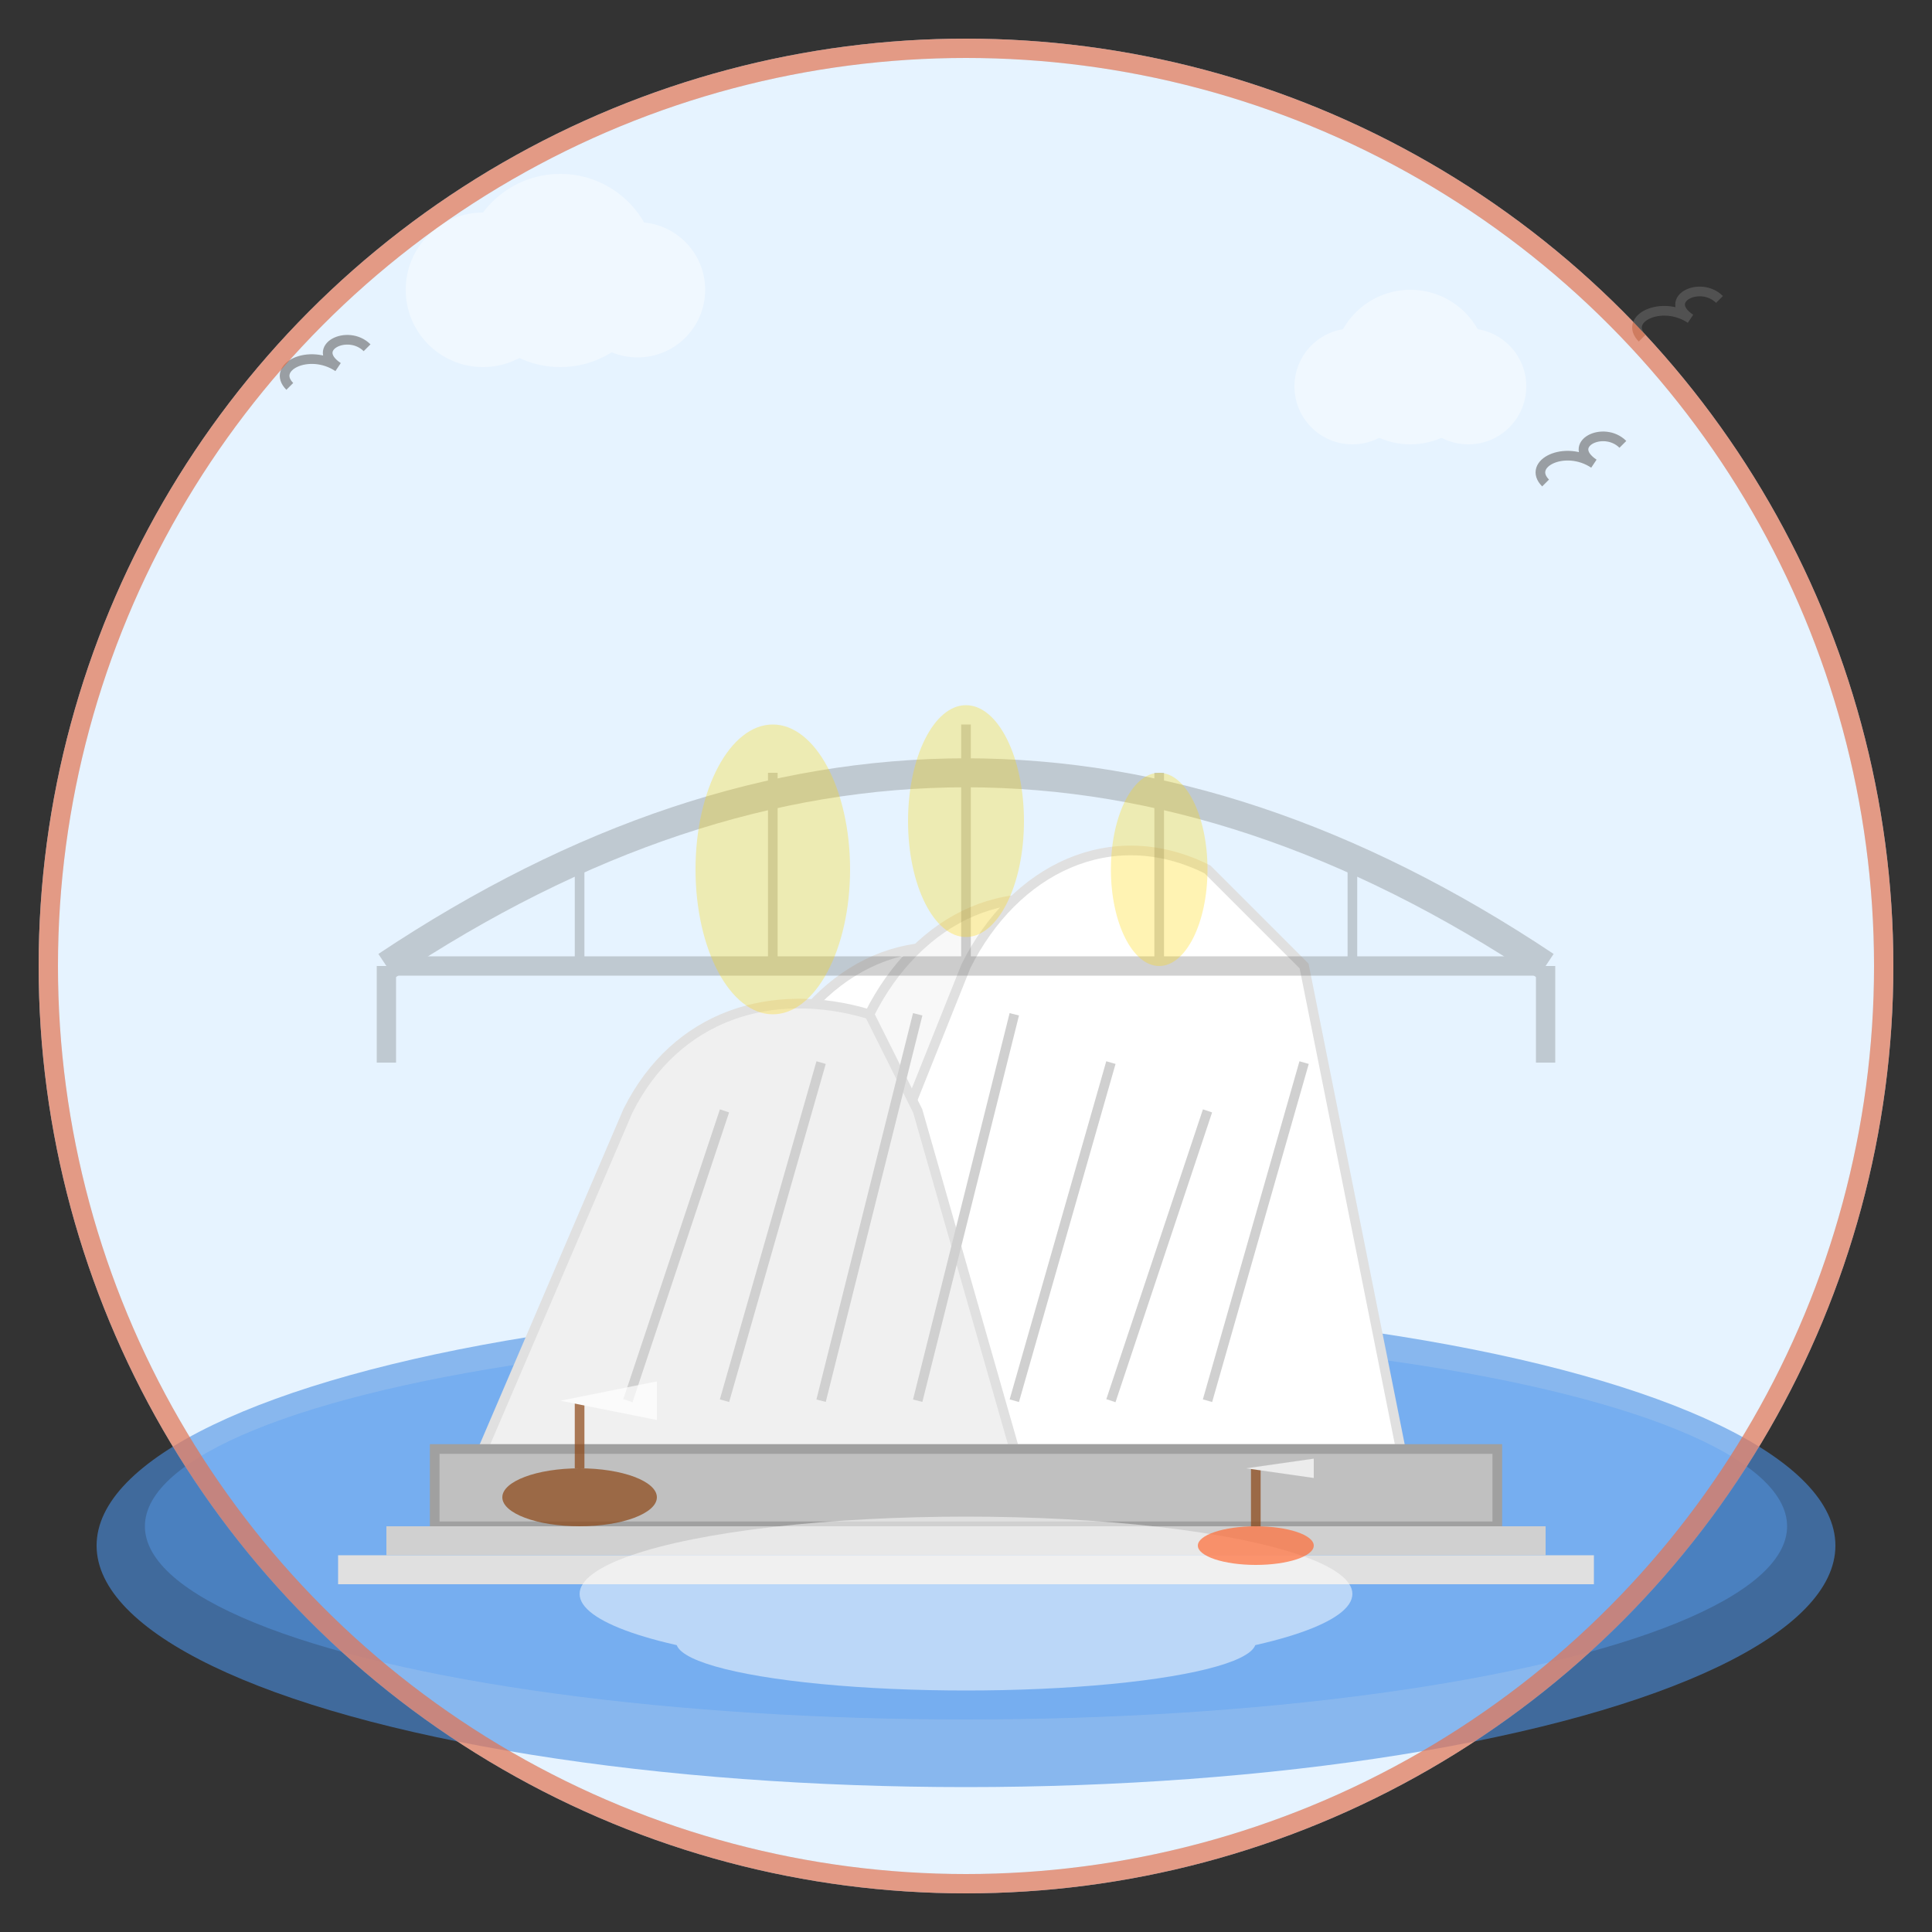 <svg width="200" height="200" viewBox="0 0 200 200" fill="none" xmlns="http://www.w3.org/2000/svg">
    <rect x="0" y="0" width="200" height="200" fill="#333333" stroke="none"/>
    <!-- Background circle -->
    <circle cx="100" cy="100" r="95" fill="#E6F3FF" stroke="#B8E0FF" stroke-width="2"/>
    
    <!-- Water/Harbor -->
    <ellipse cx="100" cy="160" rx="90" ry="25" fill="#4A90E2" opacity="0.6"/>
    <ellipse cx="100" cy="158" rx="85" ry="20" fill="#5BA0F2" opacity="0.4"/>
    
    <!-- Sydney Opera House shells -->
    <g transform="translate(100, 120)">
        <!-- Main shell 1 -->
        <path d="M-40 30L-20 -10C-15 -20 -5 -25 5 -20L15 -10L25 30H-40Z" fill="#FFFFFF" stroke="#E0E0E0" stroke-width="1"/>
        
        <!-- Main shell 2 -->
        <path d="M-30 30L-10 -15C-5 -25 5 -30 15 -25L25 -15L35 30H-30Z" fill="#F8F8F8" stroke="#E0E0E0" stroke-width="1"/>
        
        <!-- Main shell 3 -->
        <path d="M-20 30L0 -20C5 -30 15 -35 25 -30L35 -20L45 30H-20Z" fill="#FFFFFF" stroke="#E0E0E0" stroke-width="1"/>
        
        <!-- Smaller shells -->
        <path d="M-50 30L-35 -5C-30 -15 -20 -18 -10 -15L-5 -5L5 30H-50Z" fill="#F0F0F0" stroke="#E0E0E0" stroke-width="1"/>
        
        <!-- Shell details/ribs -->
        <path d="M-35 25L-25 -5" stroke="#D0D0D0" stroke-width="1"/>
        <path d="M-25 25L-15 -10" stroke="#D0D0D0" stroke-width="1"/>
        <path d="M-15 25L-5 -15" stroke="#D0D0D0" stroke-width="1"/>
        <path d="M-5 25L5 -15" stroke="#D0D0D0" stroke-width="1"/>
        <path d="M5 25L15 -10" stroke="#D0D0D0" stroke-width="1"/>
        <path d="M15 25L25 -5" stroke="#D0D0D0" stroke-width="1"/>
        <path d="M25 25L35 -10" stroke="#D0D0D0" stroke-width="1"/>
        
        <!-- Base/Platform -->
        <rect x="-55" y="30" width="110" height="8" fill="#C0C0C0" stroke="#A0A0A0" stroke-width="1"/>
        
        <!-- Steps -->
        <rect x="-60" y="38" width="120" height="3" fill="#D0D0D0"/>
        <rect x="-65" y="41" width="130" height="3" fill="#E0E0E0"/>
    </g>
    
    <!-- Sydney Harbour Bridge silhouette in background -->
    <g transform="translate(40, 60)" opacity="0.3">
        <!-- Bridge arch -->
        <path d="M0 40Q60 0 120 40" stroke="#666666" stroke-width="3" fill="none"/>
        
        <!-- Bridge deck -->
        <line x1="0" y1="40" x2="120" y2="40" stroke="#666666" stroke-width="2"/>
        
        <!-- Support pillars -->
        <line x1="0" y1="40" x2="0" y2="50" stroke="#666666" stroke-width="2"/>
        <line x1="120" y1="40" x2="120" y2="50" stroke="#666666" stroke-width="2"/>
        
        <!-- Vertical cables -->
        <line x1="20" y1="30" x2="20" y2="40" stroke="#666666" stroke-width="1"/>
        <line x1="40" y1="20" x2="40" y2="40" stroke="#666666" stroke-width="1"/>
        <line x1="60" y1="15" x2="60" y2="40" stroke="#666666" stroke-width="1"/>
        <line x1="80" y1="20" x2="80" y2="40" stroke="#666666" stroke-width="1"/>
        <line x1="100" y1="30" x2="100" y2="40" stroke="#666666" stroke-width="1"/>
    </g>
    
    <!-- Seagulls -->
    <g opacity="0.6">
        <path d="M30 40C28 38 32 36 35 38C32 36 36 34 38 36" stroke="#666666" stroke-width="1" fill="none"/>
        <path d="M160 50C158 48 162 46 165 48C162 46 166 44 168 46" stroke="#666666" stroke-width="1" fill="none"/>
        <path d="M170 35C168 33 172 31 175 33C172 31 176 29 178 31" stroke="#666666" stroke-width="1" fill="none"/>
    </g>
    
    <!-- Clouds -->
    <g opacity="0.4">
        <circle cx="50" cy="30" r="8" fill="white"/>
        <circle cx="58" cy="28" r="10" fill="white"/>
        <circle cx="66" cy="30" r="7" fill="white"/>
        
        <circle cx="140" cy="40" r="6" fill="white"/>
        <circle cx="146" cy="38" r="8" fill="white"/>
        <circle cx="152" cy="40" r="6" fill="white"/>
    </g>
    
    <!-- Sun reflection on Opera House -->
    <g opacity="0.3">
        <ellipse cx="80" cy="90" rx="8" ry="15" fill="#FFD700"/>
        <ellipse cx="100" cy="85" rx="6" ry="12" fill="#FFD700"/>
        <ellipse cx="120" cy="90" rx="5" ry="10" fill="#FFD700"/>
    </g>
    
    <!-- Water reflections -->
    <g opacity="0.5">
        <ellipse cx="100" cy="165" rx="40" ry="8" fill="#FFFFFF"/>
        <ellipse cx="100" cy="170" rx="30" ry="5" fill="#FFFFFF"/>
    </g>
    
    <!-- Small boats in harbor -->
    <g opacity="0.7">
        <!-- Boat 1 -->
        <g transform="translate(60, 155)">
            <ellipse cx="0" cy="0" rx="8" ry="3" fill="#8B4513"/>
            <line x1="0" y1="-3" x2="0" y2="-10" stroke="#8B4513" stroke-width="1"/>
            <polygon points="-2,-10 8,-8 8,-12" fill="white"/>
        </g>
        
        <!-- Boat 2 -->
        <g transform="translate(130, 160)">
            <ellipse cx="0" cy="0" rx="6" ry="2" fill="#FF6B35"/>
            <line x1="0" y1="-2" x2="0" y2="-8" stroke="#8B4513" stroke-width="1"/>
            <polygon points="-1,-8 6,-7 6,-9" fill="white"/>
        </g>
    </g>
    
    <!-- Decorative border -->
    <circle cx="100" cy="100" r="95" fill="none" stroke="#FF6B35" stroke-width="2" opacity="0.6"/>
</svg>
